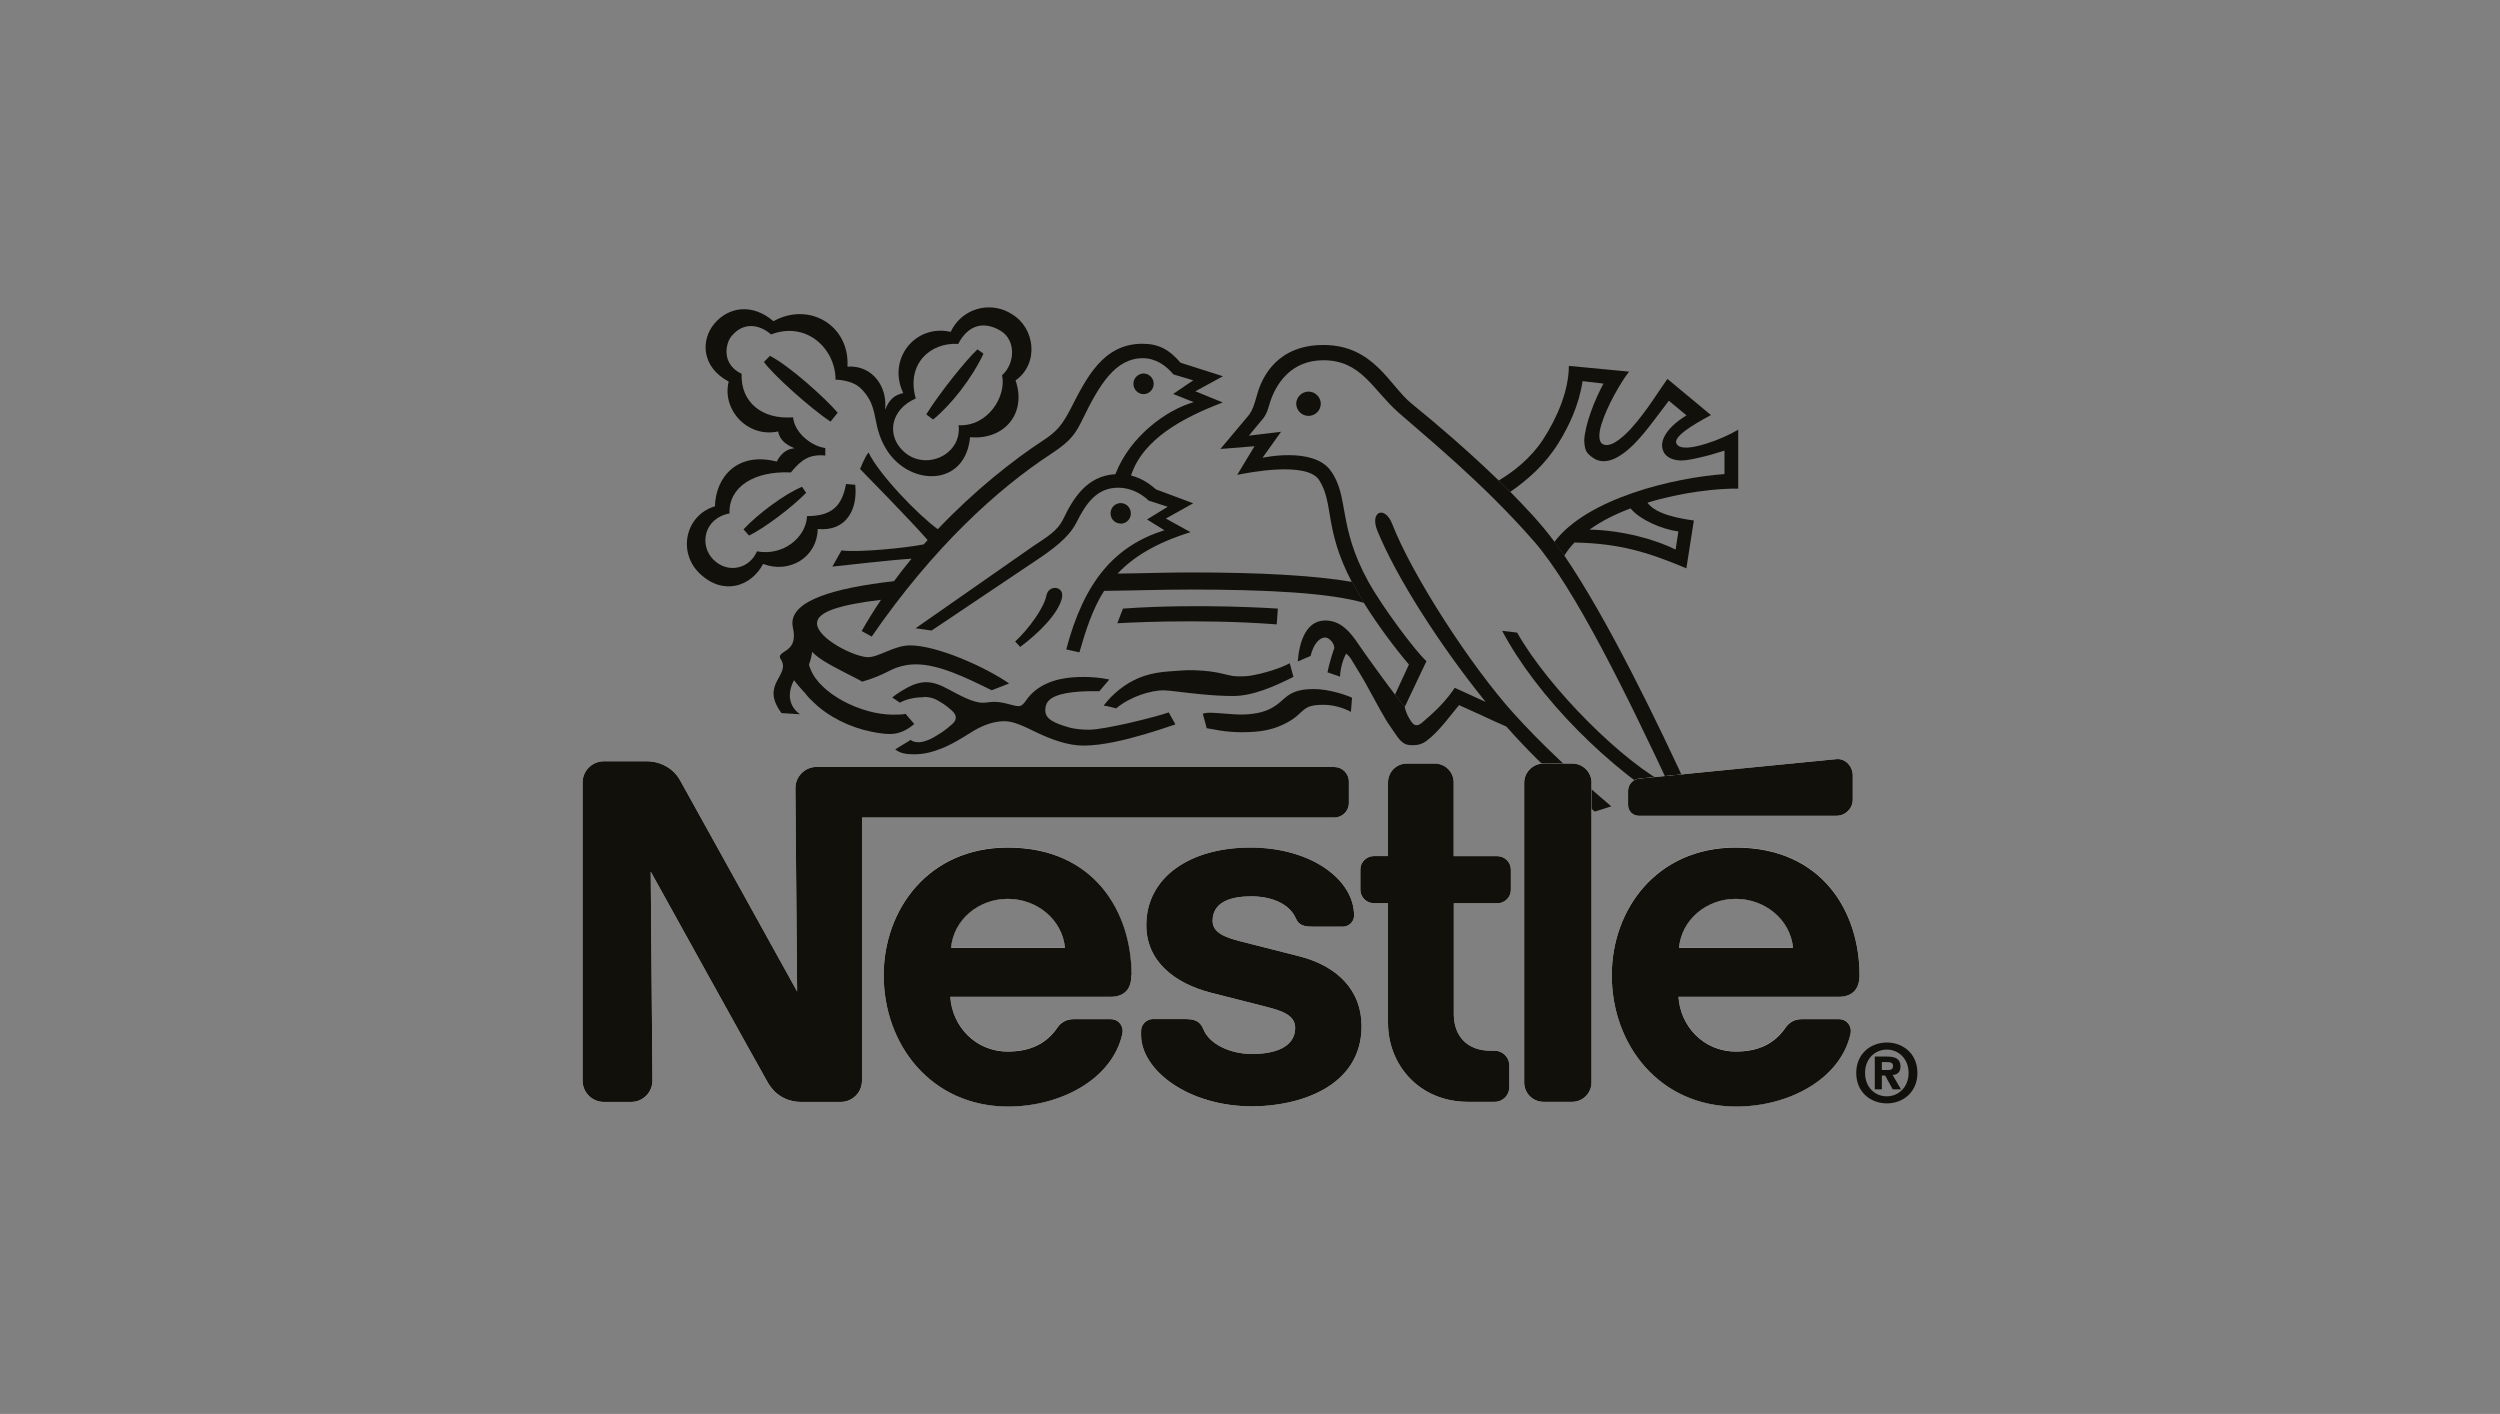 <?xml version="1.0" encoding="UTF-8"?><svg id="uuid-0dcf32d3-c4ab-4e7b-9713-b2479f3c7ed1" xmlns="http://www.w3.org/2000/svg" viewBox="0 0 244 138"><rect x="0" y="0" width="244" height="138" fill="#808080" stroke="none"/><path d="m109.38,51.11c.55,0,.99-.45.99-.99.01-.55-.42-1-.96-1.02-.55-.01-1,.42-1.02.96,0,.02,0,.04,0,.05,0,.55.44.99.99.99h0Zm11.99,20.35c1.47,0,2.46-.2,3.26-.49.79-.3,1.4-.65,1.85-1.01.42-.34.69-.69,1.14-.92.4-.21.95-.25,1.58-.25.9,0,1.91.28,2.65.69l.11-1.38c-.49-.24-2.23-.85-3.74-.85-1.72,0-2.36.46-3,1.03-.74.67-1.67,1.46-4.19,1.46-.67,0-2.28-.18-2.94-.18-.4,0-.7.1-.7.1.12.38.38,1.41.38,1.41.6.08,1.66.4,3.6.4h0Zm-7.74-4.08c.51,0,1.99.23,3.71.39.97.09,2.01.16,3,.16,1.92,0,4.03-.92,5.9-1.87l-.36-1.33c-.87.48-2.53,1.01-3.91,1.23-.34.06-1.33.07-1.61.02-.47-.07-1.02-.24-1.62-.35-.84-.16-1.76-.2-2.31-.22-.6-.03-1.68.08-2.21.11-1.95.12-3.24.58-4.47,1.41-.62.42-1.42,1.11-2.03,1.94.32.02,1.22.27,1.22.27,1.33-1.13,3.33-1.77,4.71-1.77h0Z" fill="#12100b" fill-rule="evenodd" stroke-width="0"/><path d="m90.13,68.02c.95,0,1.33.31,1.85.62.37.23.65.48.93.72.59.52.42,1-.04,1.37-.24.19-.44.41-1.03.8-.29.19-.78.49-1.12.64-.6.25-.86.27-1.07.27s-.57-.03-.76-.23l-1.52.93c.46.36.97.48,1.84.48.98,0,1.77-.21,2.74-.59,1.26-.5,2.67-1.47,3.14-1.74.96-.55,1.93-.9,2.97-.9.91,0,1.95.54,3.1,1.09,1.36.65,3.03,1.29,4.56,1.29.92,0,1.95-.13,3.02-.35,1.91-.39,3.97-1.03,5.98-1.72l-.65-1.17c-.49.18-2.17.65-3.98,1.06-1.5.33-3.02.63-3.8.63-.64,0-1.4-.05-2.08-.26-1.15-.35-2.19-.71-2.19-1.63,0-.64.27-1.09,1.05-1.4,1.25-.5,3.21-.47,4.23-.47.19-.21.97-1.14.97-1.14-.82-.17-1.66-.25-2.5-.25-1.29,0-2.48.16-3.46.58-.91.38-1.63.94-2.15,1.69-.21.3-.42.58-.74.58-.52,0-1.43-.42-2.37-.42-.41,0-.76.09-1.12.09-.96,0-2.2-.7-3.31-1.29-.7-.37-1.42-.72-2.25-.72-.35,0-.82.09-1.24.26-.81.34-1.63.89-2.05,1.23l.74.51c.43-.23,1.22-.53,2.34-.53h0Zm67.12,10.67c-3.57-3.01-7.03-6.31-9.47-9.01-4.21-4.65-9.95-13.52-11.9-18.54-.72-1.85-2.22-1.22-1.45.66,1.85,4.54,6.12,11.21,10.57,16.71-1.04-.46-2.33-1.08-3.02-1.38-.24.39-.82,1.15-1.43,1.78-.7.73-1.42,1.32-1.64,1.52-.49.46-.85.49-1.18-.02-.15-.24-.47-.67-.63-1.42l-.95-1.2c-.51-.64-2.88-3.89-3.61-4.98-.73-1.09-1.67-2.25-3.19-2.25-1.89,0-2.54,2.09-2.69,4l1.25-.54c.29-1.18.87-1.8,1.43-1.8.4,0,.89.58.89,1.02-.18.51-.51,1.57-.67,2.38l1.23.42c0-.6.25-1.69.6-2.25,0,0,.34.29.47.53.08.15.69,1.09,1.4,2.33.63,1.11,1.33,2.47,1.98,3.56.31.52.67.99.91,1.36.32.49.6.83.91,1,.28.16.59.16.84.16.8,0,1.16-.26,1.71-.73,1.01-.87,1.89-2.09,2.79-3.18l2.13.96c.82.39,1.66.77,2.49,1.13,1.82,2.06,3.85,4.08,5.99,6.01l1.45,1.28c.4.34.79.68,1.19,1.01l1.61-.51h0Z" fill="#12100b" fill-rule="evenodd" stroke-width="0"/><path d="m165.25,78.07c-3.65-7.99-8.46-17.82-12.57-23.84l-.96-1.35c-1.37-1.85-2.86-3.39-4.32-4.88l-1.13-1.11c-2.85-2.76-6.05-5.52-8.49-7.49-2.15-1.73-3.68-5.73-8.61-5.73-4.44,0-5.96,3.02-6.46,4.79-.33,1.16-.47,1.56-.78,2l-2.82,3.36,3.33-.27-1.69,2.8c.97-.2,6.8-1.37,8,.51,1.46,2.28.46,4.75,3.19,9.94l1.18,2.05c1.36,2.18,2.96,4.32,4.39,6.01l-1.36,2.94.95,1.2,2.12-4.47c-1.08-.97-4.32-5.32-5.66-7.74-3.04-5.51-1.85-8.34-3.7-10.87-1.72-2.34-6.64-1.24-6.64-1.24l1.81-2.54-3.14.38,1.45-1.75c.31-.45.38-.73.51-1.16.62-2.24,2.23-4.45,5.3-4.45,3.73,0,4.79,2.86,7.38,5.14,2.62,2.31,8.12,6.75,13.15,12.49,4.06,4.63,9.26,15.39,13.25,23.88-4.37-2.13-11.76-9.45-14.86-14.93l-1.46-.17c3.33,6.31,10.47,13.66,17.53,17.66l1.11-1.16h0Z" fill="#12100b" fill-rule="evenodd" stroke-width="0"/><path d="m155.14,51.69c1.16-.84,2.54-1.52,4-2.07.89,1.08,3,2.03,4.67,2.25l-.27,1.77c-1.85-.94-5.13-1.89-8.4-1.95l-1.47,1.26c4.44.08,7.26.98,10.92,2.52l.73-4.67c-1.45-.2-3.73-.61-4.53-1.74,3.34-1.02,6.81-1.4,8.86-1.37v-5.75c-.91.53-2.07,1.04-3.15,1.37-1.33.41-2.54.59-2.87,0-.37-.64,1.47-1.79,3.36-2.8l-4.25-3.53c-.64.87-2.11,3.29-3.6,4.9-1.06,1.14-2.15,1.88-2.78,1.42-.33-.25-.34-.96-.07-1.86.52-1.72,1.88-4.12,2.71-5.17l-5.88-.56c0,2.4-1.13,5.05-2.52,7.19-1.2,1.84-2.94,3.18-4.33,4l1.13,1.11c1.72-1.2,3.39-2.66,4.69-4.74,1.04-1.68,2.01-3.7,2.37-6.07l2.04.24c-.85,1.55-1.8,3.96-1.88,5.54.05,1.07.26,1.26.81,1.67,1.02.76,2.29.25,3.49-.78,1.33-1.13,2.64-3.04,3.96-4.76l1.72,1.43c-2.18,1.34-2.79,2.78-2.13,3.73.26.37.82.65,1.51.67.69.02,1.5-.19,2.4-.4.63-.15,1.31-.37,1.93-.56v2.29c-4.95.35-13.4,2.36-16.6,6.62l.96,1.35c.28-.46.61-.88.99-1.28l1.47-1.26h0Zm-64.73-11.24l.66.5c1.74-1.42,3.78-4,4.92-6.43l-.59-.42c-1.11,1.02-3.76,4.34-5,6.35Z" fill="#12100b" fill-rule="evenodd" stroke-width="0"/><path d="m89.38,38.89c-.98-3.45,1.53-5.51,4.14-5.32.98-1.89,2.52-2.26,4.15-1.28,1.52.92,1.39,3.24.13,4.33.45,2.07-1.39,5.03-4.24,4.88.34,2.86-3.17,4.49-5.3,2.62-1.77-1.55-1.4-4.13,1.12-5.23Zm-1.21-.53c-.91.2-1.38.65-1.79,1.64.27-2.24-1.22-4.38-3.67-4.22.24-4-3.72-6.38-7.22-4.43-2.07-1.77-4.38-1.41-5.77.24-1.33,1.58-1.28,4.23,1.4,5.65-.68,2.76,1.85,5.51,4.82,4.87.17.85.79,1.31,1.62,1.64-1.24.07-1.74,1.3-1.74,1.3-3.94-1.01-5.98,1.61-6.04,4.36-2.88.87-3.68,4.47-1.48,6.57,2.28,2.18,5,1.28,6.18-.94,2.54.97,5.26-.6,5.33-3.41,2.83.27,3.92-1.97,3.66-4.32l-.9-.07c-.39,2.19-1.43,3.13-3.8,3.13-.1,2.1-2.35,3.92-4.89,3.44-.71,1.68-2.81,2.23-4.24.82-1.43-1.4-.95-4.05,1.56-4.52-.1-2.58,2.4-4.17,5.99-4,1.02-1.26,1.84-1.8,3.36-1.65v-.73c-1.41-.19-3.03-1.55-3.14-3-3.05.24-5.14-1.5-5.03-4.25-1.96-.92-1.61-2.93-.97-3.69,1.09-1.32,2.62-1.21,3.85-.15,3.48-1.33,6.29,1.42,6.29,4.42,0,0,1.63-.03,2.54.92,1.21,1.26,1.21,2.36,1.5,3.59.27,1.16.85,2.7,2.28,3.81,2.51,1.96,6.41,1.43,6.81-2.71,3.35.3,5.55-2.33,4.44-5.54,2.34-1.67,1.88-5.12-.33-6.45-1.9-1.25-4.45-.73-5.7,1.17-.11.17-.22.36-.3.54-3.43-.79-6.23,2.63-4.63,5.98h0Zm15.47,20.03c.3-1.21-1.29-1.38-1.51-.27-.23,1.19-1.68,3.22-3.05,4.49l.49.53c1.8-1.34,3.68-3.2,4.07-4.74h0Zm7.99-19.92c.56-.02.99-.49.97-1.05-.02-.53-.44-.95-.97-.97-.56,0-1.01.46-1.01,1.01s.45,1.01,1.01,1.01Zm14.88.92c.02-.66.57-1.18,1.23-1.17.64.02,1.15.53,1.17,1.17,0,.66-.53,1.2-1.2,1.2,0,0,0,0,0,0-.66,0-1.2-.54-1.2-1.2h0Zm-1.9,21.55c-7.8-.6-15.56-.11-15.56-.11l.55-1.43c7.46-.54,15.12,0,15.12,0l-.11,1.54h0Z" fill="#12100b" fill-rule="evenodd" stroke-width="0"/><path d="m77.49,66.38s.44.59,1.13,1.32c.23.33.49.56.81.87,1.43,1.39,3.53,2.44,5.7,2.86.62.12,1.16.21,1.78.21.93,0,1.78-.5,2.32-.98l-.85-.99c-.27.08-.84.08-1.22.08-3.15,0-7.14-2.06-8.05-4.44-.09-.23-.2-.36-.11-.58.09-.22.21-.68.27-1.11.19.21.56.53,1.05.84,1.17.75,3.4,1.79,3.83,2.07.91-.26,1.8-.61,2.64-1.05.65-.34,1.55-.64,2.58-.64,2.3,0,4.94,1.31,7.42,2.53l1.7-.66c-2.2-1.55-6.99-3.72-9.66-3.72-1.57,0-3.05,1.15-4.1,1.15-1.29,0-4.99-1.81-4.99-3.31,0-1.16,2.39-1.82,6.25-2.29-.67.99-1.3,2.01-1.89,3.05l.98.54c6.03-8.75,12.3-14.43,17.58-17.88,1.92-1.26,2.35-1.99,3.02-3.37,1.63-3.34,3.18-5.92,5.86-5.92,1.25,0,2.27.71,2.98,1.58l1.94.58-1.96,1.33,2.01.8c-2.62.74-6.2,3.29-7.65,7.03-2.79.15-4.14,2.41-5.05,4.31-.62,1.28-1.6,1.79-3.03,2.76l-11.42,7.97,1.57.22,10.55-7.08c2.08-1.4,3.07-2.44,3.57-3.44.98-1.96,2.03-3.42,4.1-3.42,1.02,0,2.1.43,2.97,1.26l1.85.6-2.02,1.24,1.7,1.05c-4.84,1.52-7.84,4.99-9.58,11.63l1.28.29c.64-2.2,1.28-4.21,2.41-6,2.8-.03,5.64-.13,8.43-.13,7.43,0,13.61.32,16.94,1.3l-1.18-2.05c-3.56-.61-8.73-.92-15.76-.92-2.35,0-4.74.09-7.11.11,1.53-1.62,3.73-2.99,7.12-4.04l-2.41-1.33,2.67-1.49-3.64-1.36c-.64-.57-1.43-1.1-2.43-1.35,1.17-3.59,5.14-5.68,8.95-7.13l-2.67-1.09,2.69-1.47-4.14-1.32c-1.08-1.27-2.12-1.85-3.72-1.85-3.84,0-5.46,3.34-6.98,6.3-.81,1.56-1.31,2.22-2.67,3.11-2.96,1.94-6.72,4.9-10.32,8.69-1.88-1.36-5.72-5.32-6.76-7.49-.41.51-.82,1.62-.82,1.62.39.41,4.91,4.99,6.59,6.93-.13.14-.25.28-.38.42-1.79.36-6.44.81-8.03.59l-.89,1.58c1.18-.12,5.81-.66,7.73-.77-.59.71-1.16,1.44-1.71,2.19-5.94.68-9.92,1.9-9.92,4.1,0,.36.15.77.15,1.16,0,.92-.35,1.26-1,1.67-.42.27-.45.46-.27.71.99,1.59-2.08,2.38.06,5.24l1.81.11s-1.77-1.03-.6-3.32h0Zm-2.34-31.65l-.59.6c.85,1.21,4.59,4.57,6.5,5.82l.7-.87c-1.25-1.47-4.79-4.63-6.61-5.55h0Zm-2.59,16.93l.55.61c1.43-.69,4.11-2.68,5.57-4.17l-.4-.59c-1.71.71-4.34,2.67-5.72,4.16h0Z" fill="#12100b" fill-rule="evenodd" stroke-width="0"/><path d="m155.34,76.41c0-1.04-.84-1.89-1.89-1.89h-2.8c-1.04,0-1.89.85-1.89,1.89h0s0,29.24,0,29.24c0,1.04.84,1.89,1.88,1.89h2.8c1.04,0,1.89-.85,1.89-1.89h0v-29.24h0Zm3.56.78v1.39c0,.58.47,1.04,1.05,1.04h19.29c.88,0,1.59-.71,1.59-1.59v-2.35c0-.88-.72-1.68-1.6-1.59,0,0-18.64,1.83-19.24,1.9-.69.08-1.09.63-1.09,1.21h0Zm-15.61,30.35c-4.8,0-7.82-3.64-7.82-7.69v-11.7h-1.38c-.73,0-1.32-.59-1.32-1.32h0v-1.96c0-.73.6-1.32,1.33-1.32h1.37s0-7.19,0-7.19c0-1.02.82-1.84,1.84-1.84,0,0,0,0,0,0h2.73c1.02,0,1.84.83,1.84,1.85v7.19h4.25c.73,0,1.33.59,1.33,1.32v1.96c0,.73-.59,1.32-1.32,1.32,0,0,0,0,0,0h-4.25v10.82c0,2.12,1.29,3.57,3.59,3.57h.39c.79,0,1.44.64,1.44,1.43v2.13c0,.79-.64,1.43-1.43,1.43,0,0,0,0,0,0h-2.56s0,0,0,0Zm-44.93-24.83c-7.76,0-12.11,6.07-12.11,12.46,0,6.81,4.66,12.82,12.16,12.82,5.13,0,10.19-2.7,11.14-7.14.13-.6-.27-1.38-1.12-1.39h-3.67c-.67,0-1.21.32-1.54.8-1.05,1.54-2.59,2.36-4.86,2.36-3.21,0-5.44-2.53-5.61-5.34h15.59c1.44,0,2.08-.78,2.08-2.11,0-6.24-3.69-12.46-12.08-12.46h0Zm0,5.01c2.86,0,5.33,2.04,5.58,4.79h-11.13c.25-2.76,2.68-4.79,5.54-4.79Zm71.05-5.01c-7.75,0-12.1,6.07-12.1,12.46,0,6.81,4.66,12.82,12.16,12.82,5.13,0,10.19-2.7,11.15-7.14.13-.6-.27-1.38-1.12-1.39h-3.67c-.67,0-1.21.32-1.54.8-1.05,1.54-2.59,2.36-4.86,2.36-3.21,0-5.44-2.53-5.61-5.34h15.59c1.44,0,2.08-.78,2.08-2.11,0-6.24-3.69-12.46-12.08-12.46h0Zm0,5.01c2.86,0,5.34,2.04,5.59,4.79h-11.13c.25-2.76,2.68-4.79,5.54-4.79Z" fill="#fff" fill-rule="evenodd" stroke-width="0"/><path d="m130.22,74.85h-50.51c-1.15,0-2.08.93-2.08,2.08,0,0,0,0,0,0l.17,19.84s-10.88-19.66-11.45-20.66c-.53-.94-1.68-1.81-3.26-1.81h-4.15c-1.15,0-2.08.93-2.08,2.08,0,0,0,0,0,0v29.09c0,1.15.93,2.08,2.08,2.08h2.66c1.15,0,2.08-.94,2.08-2.09l-.17-20.39s10.99,19.85,11.46,20.64c.63,1.06,1.71,1.84,3.26,1.84h3.82c1.15,0,2.08-.93,2.08-2.08h0s0-25.68,0-25.68h46.1c.78,0,1.42-.63,1.42-1.41,0,0,0,0,0,0v-2.1c0-.78-.64-1.42-1.42-1.42h0Z" fill="#fff" fill-rule="evenodd" stroke-width="0"/><path d="m122.05,87.48c2.2,0,3.84.8,4.43,2.17.28.66.83.79,1.59.79h3.02c.5,0,1.07-.43,1.07-1.08,0-3.51-4.19-6.64-10.12-6.64s-10.16,2.92-10.16,7.58c0,3.56,2.81,5.68,6.27,6.58,1.58.41,4.27,1.08,5.58,1.42,1.41.37,2.68.8,2.68,2.01,0,1.91-2.01,2.56-4.21,2.56-2.08,0-4.16-.93-4.75-2.42-.34-.86-.95-.99-1.86-.99h-3.07c-.54,0-1.15.46-1.15,1.16v.4c0,3.4,4.56,6.96,10.85,6.96,4.46,0,10.67-1.85,10.67-7.83,0-3.46-2.32-5.86-6.09-6.82-1.47-.37-5.02-1.27-5.79-1.47-1.37-.36-2.66-.8-2.66-1.98,0-1.78,1.65-2.39,3.71-2.39h0Z" fill="#fff" fill-rule="evenodd" stroke-width="0"/><path d="m155.34,76.41c0-1.04-.84-1.89-1.89-1.89h-2.8c-1.04,0-1.89.85-1.89,1.89h0s0,29.24,0,29.24c0,1.04.84,1.89,1.88,1.89h2.8c1.04,0,1.89-.85,1.89-1.89h0v-29.24h0Zm3.56.78v1.39c0,.58.47,1.04,1.05,1.04h19.29c.88,0,1.59-.71,1.59-1.59v-2.35c0-.88-.72-1.68-1.6-1.59,0,0-18.64,1.83-19.24,1.9-.69.08-1.09.63-1.09,1.21h0Zm-15.61,30.35c-4.8,0-7.82-3.64-7.82-7.69v-11.7h-1.38c-.73,0-1.32-.59-1.32-1.32h0v-1.96c0-.73.6-1.32,1.33-1.32h1.37s0-7.19,0-7.19c0-1.02.82-1.84,1.84-1.84,0,0,0,0,0,0h2.73c1.02,0,1.84.83,1.84,1.85v7.19h4.25c.73,0,1.33.59,1.33,1.32v1.96c0,.73-.59,1.32-1.32,1.32,0,0,0,0,0,0h-4.25v10.82c0,2.12,1.29,3.57,3.59,3.57h.39c.79,0,1.44.64,1.44,1.43v2.13c0,.79-.64,1.43-1.43,1.43,0,0,0,0,0,0h-2.56s0,0,0,0Zm-32.85-12.36c0-6.24-3.69-12.46-12.08-12.46-7.76,0-12.11,6.07-12.11,12.46,0,6.81,4.66,12.82,12.16,12.82,5.13,0,10.19-2.7,11.14-7.14.13-.6-.27-1.38-1.12-1.39h-3.67c-.67,0-1.21.32-1.54.8-1.05,1.54-2.59,2.36-4.86,2.36-3.21,0-5.44-2.53-5.61-5.34h15.59c1.44,0,2.08-.78,2.08-2.11h0Zm-17.62-2.66c.25-2.76,2.68-4.79,5.54-4.79s5.33,2.04,5.58,4.79h-11.13Zm88.67,2.66c0-6.24-3.69-12.46-12.08-12.46-7.75,0-12.1,6.07-12.1,12.46,0,6.81,4.66,12.82,12.16,12.82,5.13,0,10.19-2.7,11.15-7.14.13-.6-.27-1.38-1.12-1.39h-3.67c-.67,0-1.21.32-1.54.8-1.05,1.54-2.59,2.36-4.86,2.36-3.21,0-5.44-2.53-5.61-5.34h15.59c1.43,0,2.08-.78,2.08-2.11h0Zm-17.62-2.66c.25-2.76,2.68-4.79,5.54-4.79s5.34,2.04,5.59,4.79h-11.13Z" fill="#12100b" fill-rule="evenodd" stroke-width="0"/><path d="m130.22,74.85h-50.51c-1.15,0-2.08.93-2.08,2.08,0,0,0,0,0,0l.17,19.84s-10.88-19.66-11.45-20.66c-.53-.94-1.68-1.81-3.26-1.81h-4.15c-1.15,0-2.08.93-2.08,2.08,0,0,0,0,0,0v29.09c0,1.15.93,2.08,2.08,2.08h2.66c1.15,0,2.08-.94,2.08-2.09l-.17-20.39s10.99,19.85,11.46,20.64c.63,1.06,1.71,1.84,3.26,1.84h3.82c1.15,0,2.08-.93,2.08-2.08h0s0-25.68,0-25.68h46.1c.78,0,1.42-.63,1.42-1.41,0,0,0,0,0,0v-2.1c0-.78-.64-1.42-1.42-1.42h0Z" fill="#12100b" fill-rule="evenodd" stroke-width="0"/><path d="m122.05,87.48c2.2,0,3.84.8,4.43,2.17.28.66.83.79,1.59.79h3.02c.5,0,1.07-.43,1.07-1.08,0-3.51-4.19-6.64-10.12-6.64s-10.16,2.92-10.16,7.58c0,3.56,2.81,5.68,6.27,6.58,1.58.41,4.27,1.08,5.58,1.42,1.41.37,2.68.8,2.68,2.01,0,1.91-2.01,2.56-4.21,2.56-2.08,0-4.16-.93-4.75-2.42-.34-.86-.95-.99-1.86-.99h-3.07c-.54,0-1.15.46-1.15,1.16v.4c0,3.4,4.56,6.96,10.85,6.96,4.46,0,10.67-1.85,10.67-7.83,0-3.46-2.32-5.86-6.09-6.82-1.47-.37-5.02-1.27-5.79-1.47-1.37-.36-2.66-.8-2.66-1.98,0-1.78,1.65-2.39,3.71-2.39h0Zm61.61,18.84h-.68v-3.2h1.2c.83,0,1.31.24,1.31.97,0,.59-.35.8-.77.83l.82,1.4h-.81l-.74-1.35h-.32v1.35h0Zm.61-1.89c.31,0,.49-.06.49-.42,0-.33-.35-.35-.61-.35h-.48v.77h.61Zm-.11,3.26c-1.58,0-2.99-1.09-2.99-2.97s1.41-2.97,2.99-2.97,2.98,1.09,2.98,2.97-1.41,2.97-2.98,2.97Zm0-5.25c-1.18,0-2.13.91-2.13,2.28s.95,2.29,2.13,2.28h0c1.15,0,2.12-.91,2.12-2.28s-.97-2.28-2.12-2.28h0Z" fill="#12100b" fill-rule="evenodd" stroke-width="0"/></svg>